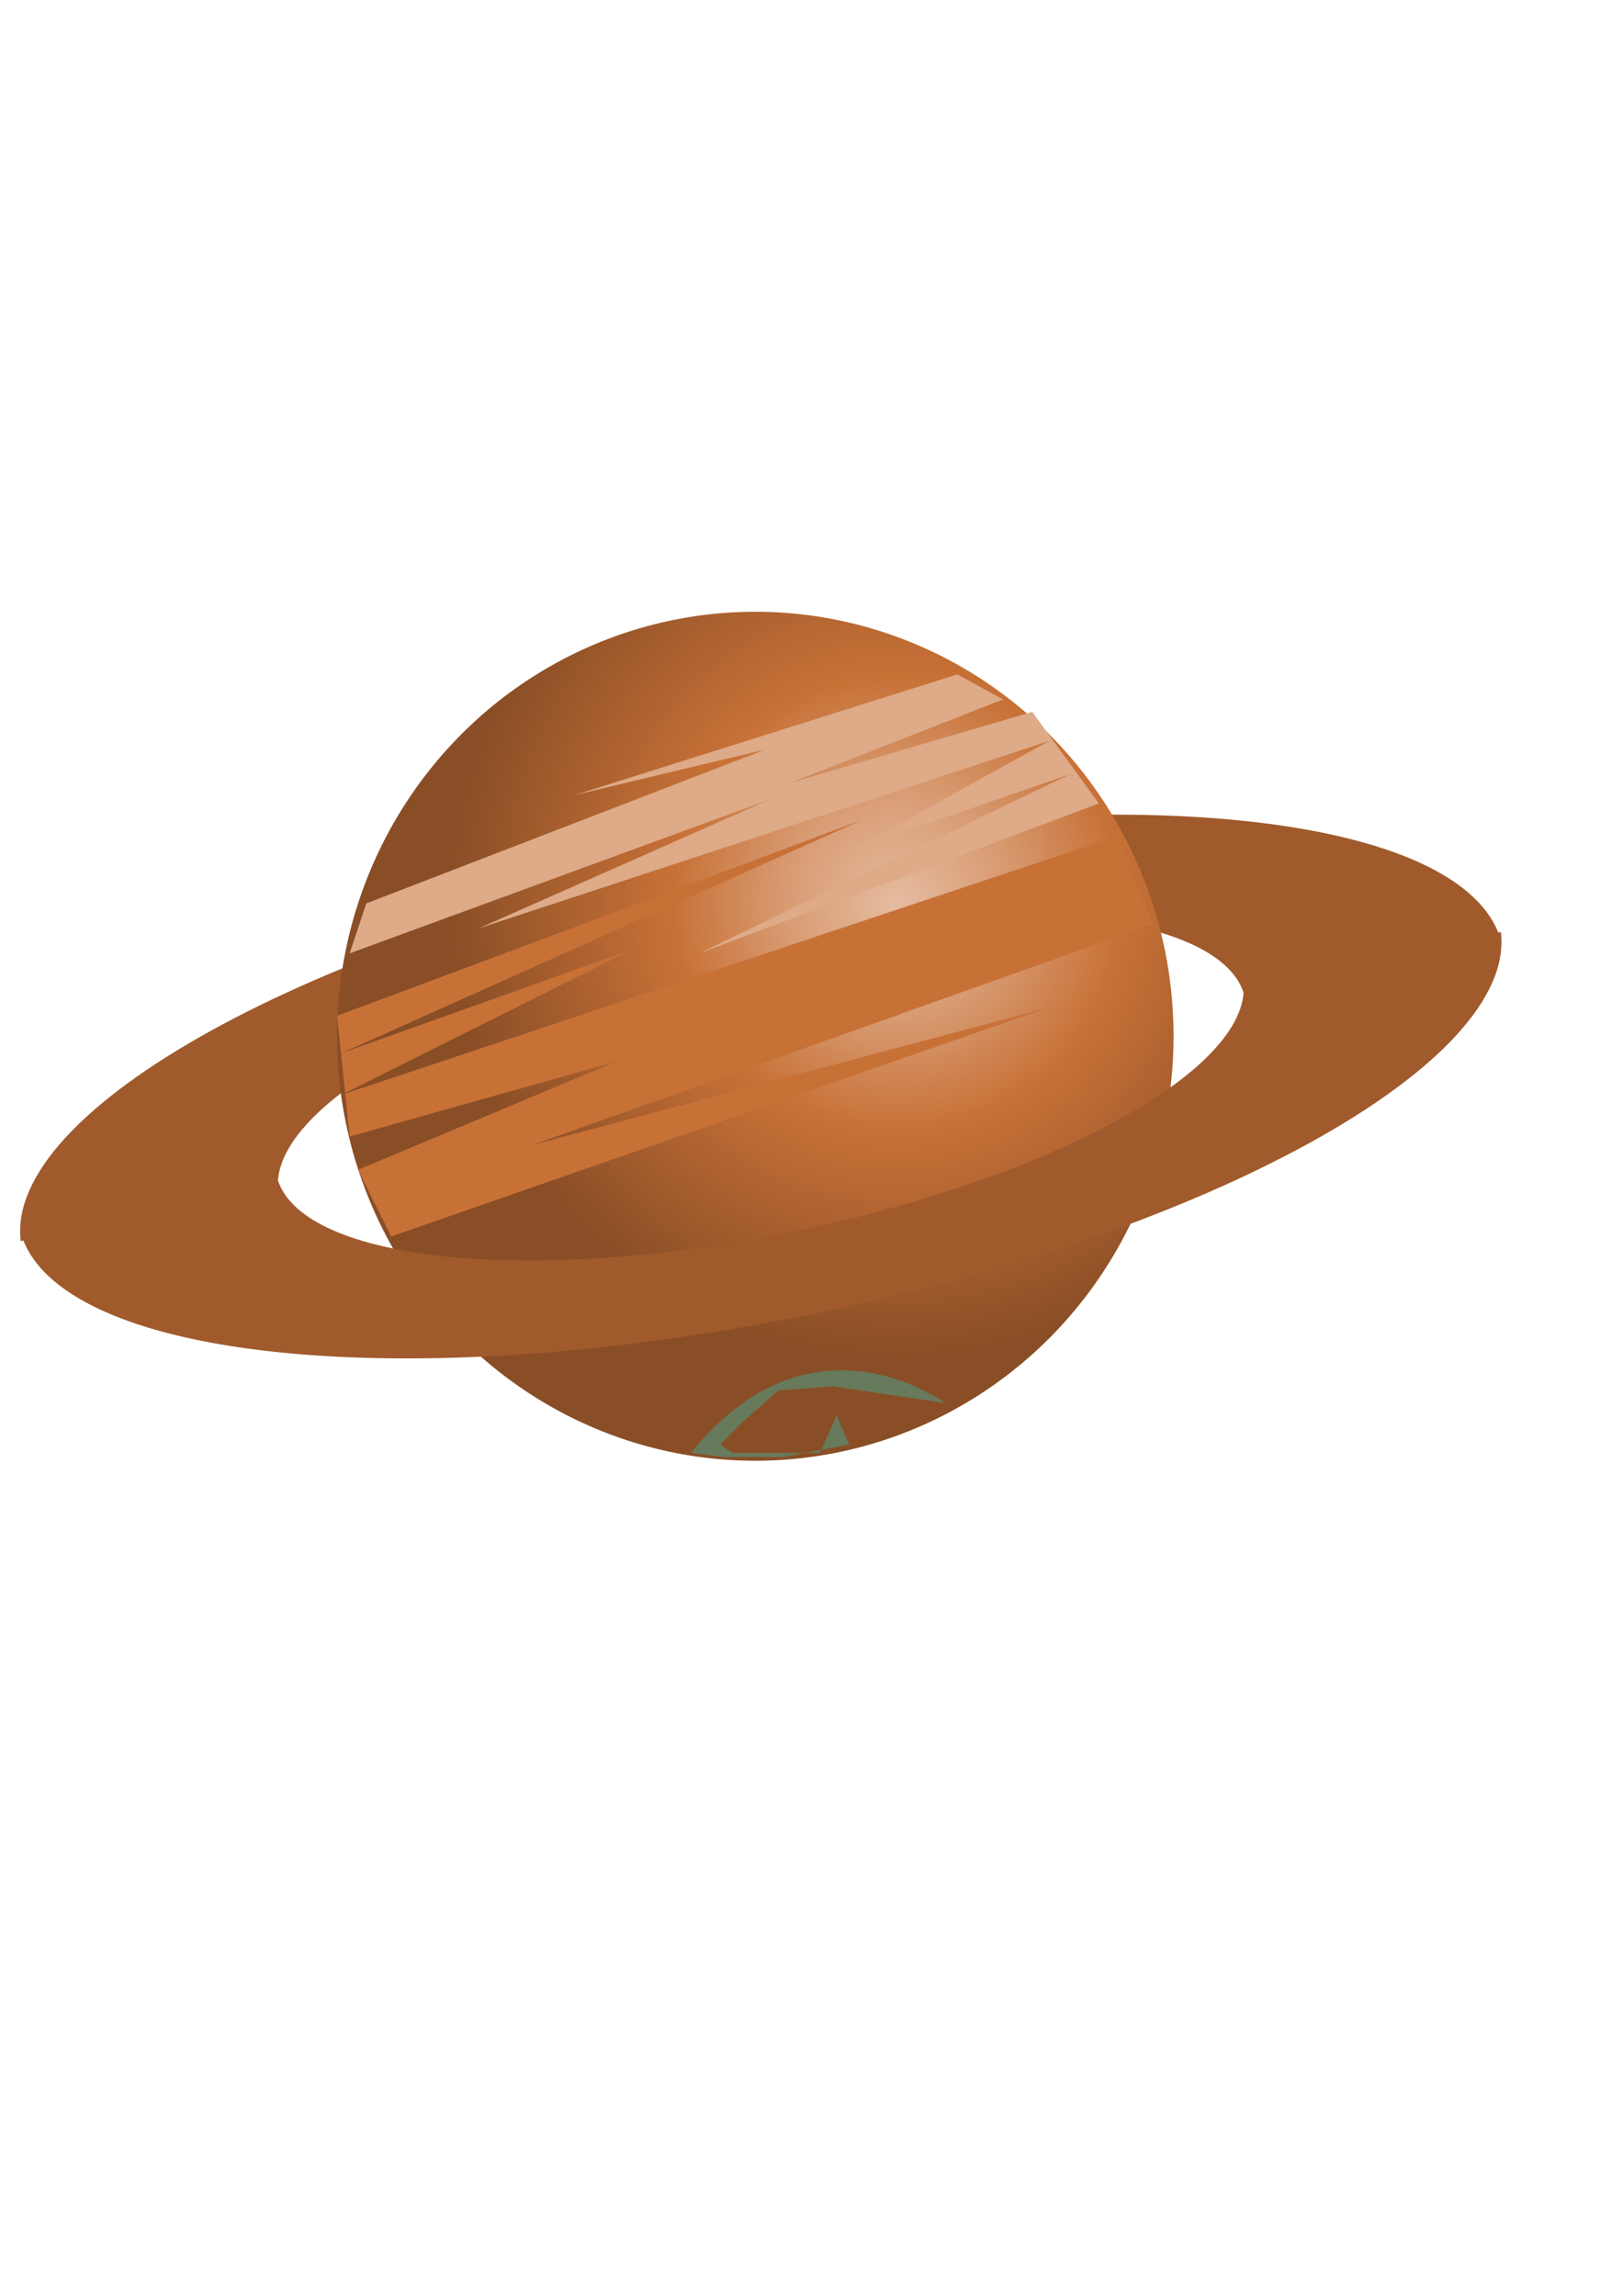 <?xml version="1.0" encoding="UTF-8" standalone="no"?>
<!-- Created with Inkscape (http://www.inkscape.org/) -->

<svg
   xmlns:dc="http://purl.org/dc/elements/1.1/"
   xmlns:cc="http://creativecommons.org/ns#"
   xmlns:rdf="http://www.w3.org/1999/02/22-rdf-syntax-ns#"
   xmlns:svg="http://www.w3.org/2000/svg"
   xmlns="http://www.w3.org/2000/svg"
   xmlns:xlink="http://www.w3.org/1999/xlink"
   xmlns:sodipodi="http://sodipodi.sourceforge.net/DTD/sodipodi-0.dtd"
   xmlns:inkscape="http://www.inkscape.org/namespaces/inkscape"
   width="210mm"
   height="297mm"
   id="svg2"
   version="1.1"
   inkscape:version="0.48.1 "
   sodipodi:docname="turno de saturno.svg">
  <defs
     id="defs4">
    <linearGradient
       id="linearGradient3768">
      <stop
         style="stop-color:#e5bba0;stop-opacity:1;"
         offset="0"
         id="stop3770" />
      <stop
         id="stop3778"
         offset="0.25"
         style="stop-color:#d89b72;stop-opacity:1;" />
      <stop
         id="stop3776"
         offset="0.5"
         style="stop-color:#c87137;stop-opacity:1;" />
      <stop
         style="stop-color:#8a4e26;stop-opacity:1;"
         offset="1"
         id="stop3772" />
    </linearGradient>
    <filter
       inkscape:collect="always"
       id="filter3947">
      <feGaussianBlur
         inkscape:collect="always"
         stdDeviation="3.766"
         id="feGaussianBlur3949" />
    </filter>
    <filter
       inkscape:collect="always"
       id="filter4005">
      <feGaussianBlur
         inkscape:collect="always"
         stdDeviation="3.142"
         id="feGaussianBlur4007" />
    </filter>
    <filter
       inkscape:collect="always"
       id="filter4029">
      <feGaussianBlur
         inkscape:collect="always"
         stdDeviation="1.632"
         id="feGaussianBlur4031" />
    </filter>
    <filter
       inkscape:collect="always"
       id="filter4049">
      <feGaussianBlur
         inkscape:collect="always"
         stdDeviation="1.632"
         id="feGaussianBlur4051" />
    </filter>
    <filter
       inkscape:collect="always"
       id="filter4065"
       x="-0.08"
       width="1.161"
       y="-0.236"
       height="1.471">
      <feGaussianBlur
         inkscape:collect="always"
         stdDeviation="4.165"
         id="feGaussianBlur4067" />
    </filter>
    <radialGradient
       inkscape:collect="always"
       xlink:href="#linearGradient3768"
       id="radialGradient3774"
       cx="499.583"
       cy="359.741"
       fx="499.583"
       fy="359.741"
       r="189.364"
       gradientTransform="matrix(1,0,0,1.001,0,-0.402)"
       gradientUnits="userSpaceOnUse" />
    <filter
       inkscape:collect="always"
       id="filter3780">
      <feGaussianBlur
         inkscape:collect="always"
         stdDeviation="3.542"
         id="feGaussianBlur3782" />
    </filter>
  </defs>
  <sodipodi:namedview
     id="base"
     pagecolor="#ffffff"
     bordercolor="#666666"
     borderopacity="1.0"
     inkscape:pageopacity="0.0"
     inkscape:pageshadow="2"
     inkscape:zoom="0.49127573"
     inkscape:cx="372.04724"
     inkscape:cy="526.18109"
     inkscape:document-units="px"
     inkscape:current-layer="layer1"
     showgrid="false"
     inkscape:window-width="1366"
     inkscape:window-height="706"
     inkscape:window-x="-8"
     inkscape:window-y="-8"
     inkscape:window-maximized="1" />
  <g
     inkscape:label="Capa 1"
     inkscape:groupmode="layer"
     id="layer1">
    <path
       id="path3935"
       d="M 10.145,606.783 C 2.341,542.724 152.168,459.557 348.966,419.573 545.764,379.588 716.167,397.691 733.98,459.717 l -125.835,25.567 C 594.939,445.626 484.562,434.211 357.198,460.089 229.833,485.966 132.633,539.556 135.949,581.223 L 10.145,606.783 z"
       style="fill:#a05a2c;fill-opacity:1;fill-rule:nonzero;stroke:none;filter:url(#filter4049)"
       inkscape:connector-curvature="0" />
    <path
       sodipodi:type="arc"
       style="fill:url(#radialGradient3774);fill-opacity:1;fill-rule:nonzero;stroke:none;filter:url(#filter3780)"
       id="path3923"
       sodipodi:cx="439.67163"
       sodipodi:cy="415.24542"
       sodipodi:rx="177.08997"
       sodipodi:ry="177.08997"
       d="m 616.762,415.245 a 177.09,177.09 0 1 1 -354.18,0 177.09,177.09 0 1 1 354.18,0 z"
       transform="matrix(1.155,0,0,1.172,-138.45,20.004)" />
    <path
       style="fill:#a05a2c;fill-opacity:1;fill-rule:nonzero;stroke:none;filter:url(#filter4029)"
       d="m 10.145,602.783 c 17.814,62.026 188.216,80.129 385.015,40.144 196.798,-39.985 346.625,-123.151 338.821,-187.211 l -125.835,25.567 c 3.317,41.666 -93.854,95.25 -221.218,121.128 -127.364,25.877 -237.771,14.468 -250.978,-25.189 L 10.145,602.783 z"
       id="path3791"
       inkscape:connector-curvature="0" />
    <path
       style="fill:#c87137;stroke:none;stroke-width:1px;stroke-linecap:butt;stroke-linejoin:miter;stroke-opacity:1;filter:url(#filter3947)"
       d="m 164.877,496.666 256.475,-95.669 -254.44,113.989 142.486,-50.888 -142.486,71.243 378.606,-126.202 18.32,42.746 -303.292,107.882 252.404,-67.172 -321.612,111.953 -16.284,-32.568 126.202,-52.923 -130.273,36.639 z"
       id="path3937"
       inkscape:connector-curvature="0" />
    <path
       style="fill:#deaa87;stroke:none;stroke-width:1px;stroke-linecap:butt;stroke-linejoin:miter;stroke-opacity:1;filter:url(#filter4005)"
       d="m 537.376,392.855 -195.41,73.279 181.161,-87.527 -105.847,36.639 95.669,-52.923 -278.866,91.598 142.486,-63.101 -205.587,75.314 8.142,-24.426 195.41,-75.314 -93.634,22.391 187.268,-59.03 22.391,12.213 -103.811,40.71 118.06,-34.604 z"
       id="path3995"
       inkscape:connector-curvature="0" />
    <path
       style="fill:#00ffff;stroke:none;stroke-width:1px;stroke-linecap:butt;stroke-linejoin:miter;stroke-opacity:1;fill-opacity:1;filter:url(#filter4065);opacity:0.5"
       d="m 337.896,710.395 c 59.03,-73.279 124.167,-24.426 124.167,-24.426 l -54.959,-8.142 -26.462,2.036 -16.284,14.249 -12.213,12.213 6.107,4.071 42.746,0 8.142,-18.32 6.107,14.249 -32.568,6.107 -28.497,0 z"
       id="path4011"
       inkscape:connector-curvature="0" />
  </g>
</svg>
